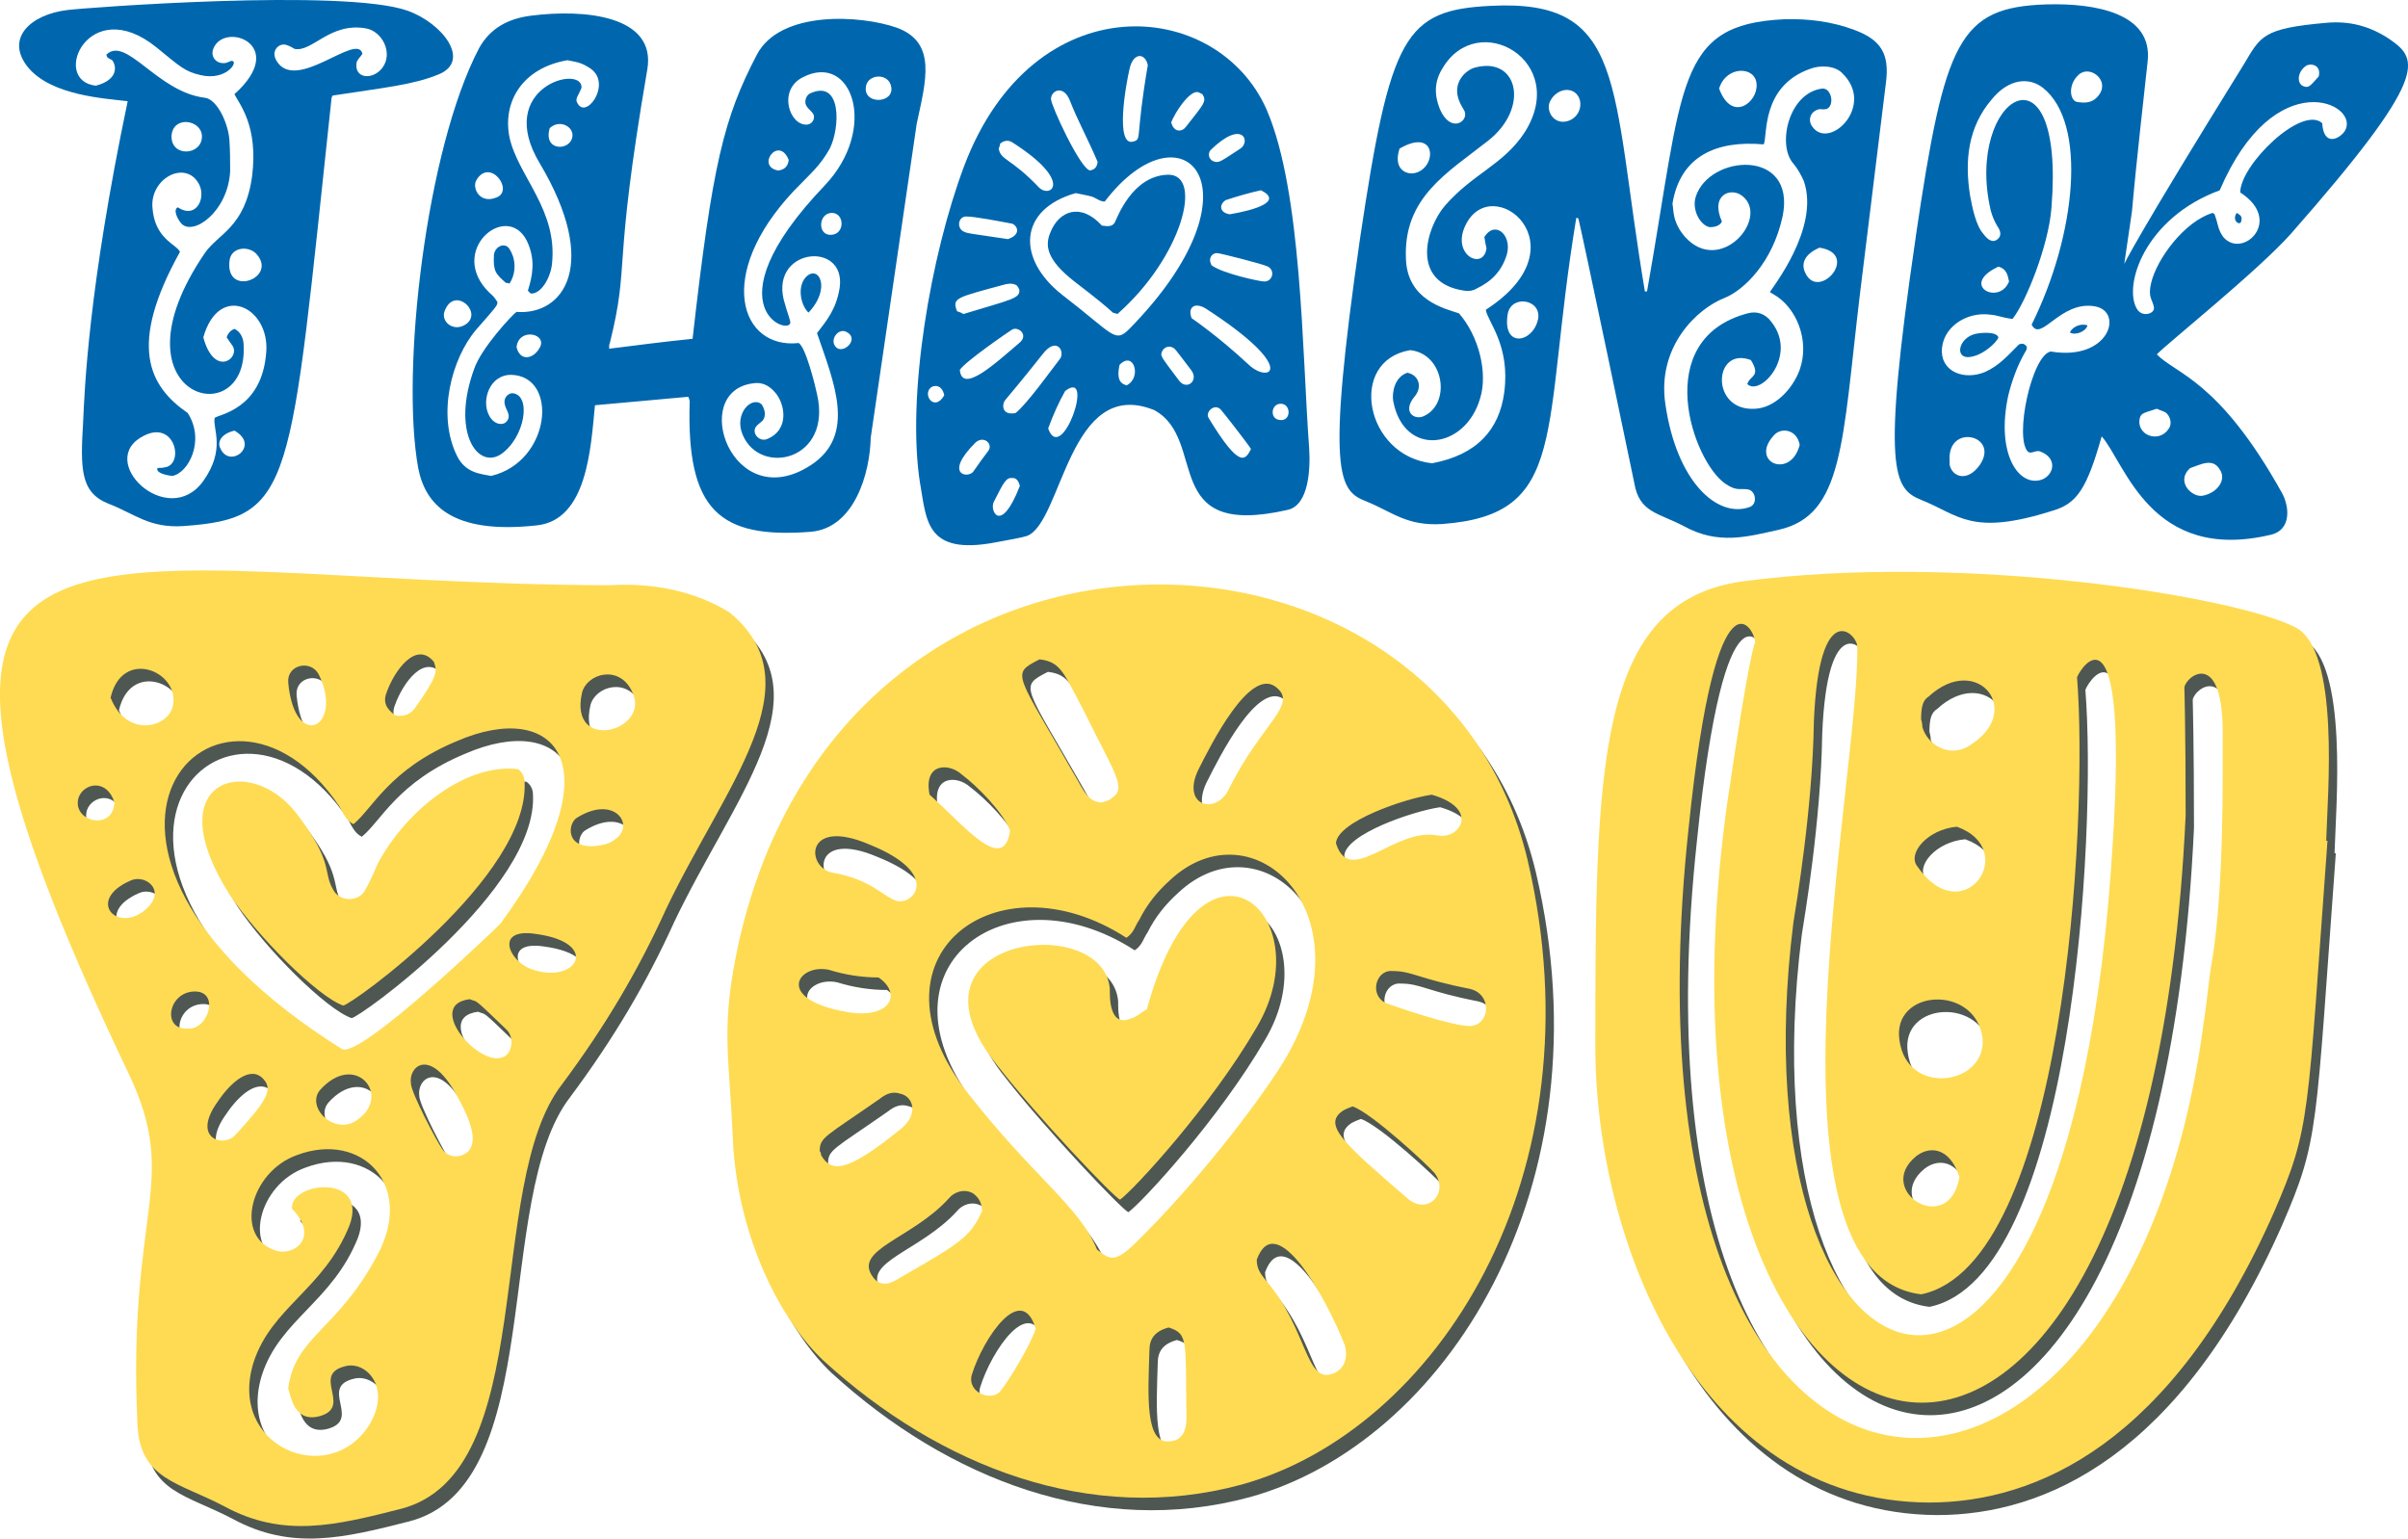 <?xml version="1.0" encoding="UTF-8"?> <svg xmlns="http://www.w3.org/2000/svg" id="a" viewBox="0 0 586.13 374.55"><defs><style>.b{fill:#0067ae;}.c{fill:#4f5752;}.d{fill:#fedb52;}</style></defs><g><path class="b" d="M44.67,128.07c-8.43,.52-11.7-2.93-18.41-5.51-6.71-2.75-6.71-8.43-6.02-19.96,.34-7.4,1.2-32.01,10.84-77.96-5.68-.69-18.59-1.38-24.27-8.26C1.13,9.33,7.49,3.48,16.44,2.44c3.79-.52,67.29-5.33,82.78,.17,8.6,3.1,15.49,12.22,7.57,15.49-6.2,2.58-13.6,3.27-25.81,5.16-.17,.17-.34,.69-.34,1.2-10.15,94.48-8.95,101.71-35.97,103.6Zm20.14-42.34c.86-11.01-11.53-17.04-15.32-3.61,2.58,9.64,8.78,5.34,7.23,2.24-.52-.69-1.03-1.55-1.55-2.24q.52-1.55,1.89-2.06c1.55,.69,2.24,2.41,2.24,3.96,1.2,22.03-33.39,12.73-9.47-22.37,3.27-4.82,9.81-6.2,11.53-18.76,1.55-12.22-3.1-17.55-4.3-19.96,13.42-12.05-2.58-17.9-5.16-11.01-.69,1.89,.69,3.61,2.75,3.44,.52,0,1.03-.34,1.55-.52,2.24-.34-.86,4.99-7.4,3.44-3.79-.86-4.99-2.07-10.67-6.71C21.6-1.86,12.14,19.65,23.33,20.86c4.65-1.2,5.33-3.96,4.13-6.02-.34-.52-1.55-.52-1.55-1.55,4.82-4.65,12.39,9.12,23.92,10.5,3.1,.34,5.85,6.54,6.02,10.5,.17,2.41,.17,4.99,.17,7.4-.52,9.81-8.95,15.83-11.87,12.74-1.03-1.2-2.07-3.44-.86-3.96,4.65,3.1,7.23-2.75,4.82-6.2-3.44-5.16-11.53-.69-11.01,6.2,.52,7.74,5.85,8.95,6.71,10.84-12.74,22.89-7.57,32.7,1.89,39.24,4.3,6.71,.17,14.63-3.79,15.32-1.38-.17-3.96-.69-3.61-1.89,.52-.17,1.03,0,1.55-.17,5.16-.34,2.93-11.7-4.82-7.74-12.05,6.02,5.85,23.06,14.46,11.01,5.51-7.74,2.24-12.74,2.75-15.32,.69-.86,11.53-1.89,12.56-16Zm-15.66-52.66c-.17-3.96-7.06-4.99-7.4,0-.17,5.33,7.57,4.82,7.4,0Zm7.92,71.76c-3.61,.86-4.13,3.1-3.44,4.3,2.24,5.16,9.81-.69,3.44-4.3Zm5.33-43.02c-1.89-2.06-6.2-1.72-6.54,1.72-1.03,8.95,11.87,4.13,6.54-1.72Zm4.82-47.15c4.65,8.26,19.79-7.06,21-1.55-.86,1.2-.52,.52-1.38,1.89-.86,4.13,3.79,4.65,6.2,1.55,2.75-3.61,0-8.95-3.96-9.64-8.78-1.55-13.08,5.85-17.38,4.99-.52-.34-1.2-.69-1.72-.86-1.89-.86-4.13,1.2-2.75,3.61Z"></path><path class="b" d="M168.58,82.47c4.82-42.51,7.57-53.69,15.66-69.18,5.68-10.84,25.3-9.64,34.07-6.54,9.81,3.61,7.06,12.91,4.82,23.41l-11.19,76.41c-.17,8.6-3.96,22.03-14.63,22.89-22.2,1.72-30.29-5.16-29.43-31.84,0-.17-.17-.52-.34-1.03-7.4,.69-14.97,1.38-22.72,2.06-1.03,10.5-1.89,28.05-14.28,29.26-20.65,2.24-27.02-5.16-28.74-13.94-4.3-23.58,1.89-77.62,14.8-102.22,2.75-4.99,7.23-7.23,12.56-7.92,13.25-1.72,30.63,0,28.4,13.08-8.6,50.08-4.13,46.47-9.12,66.6-.17,.34-.17,.69-.17,1.38,6.88-.86,13.42-1.72,20.31-2.41Zm-55.07-3.61c3.96-2.93-2.75-9.12-5.16-3.44-1.38,2.75,2.07,5.68,5.16,3.44Zm30.29-62.13c-2.58-1.72-3.44-1.55-5.68-2.07-11.01,1.89-15.83,10.15-14.11,18.76,2.07,9.47,11.87,17.73,10.33,30.98-.34,3.1-2.58,7.23-5.16,7.06-.17-.17-.34-.34-.69-.69,1.2-3.79,1.72-7.23,.17-11.19-4.3-11.19-19.45,.52-10.33,10.84,1.2,1.38,1.55,1.2,2.75,3.1,0,.86-.17,1.03-5.16,6.71-6.02,7.06-9.64,20.82-4.65,30.81,2.07,4.13,5.68,4.3,8.26,4.82,14.63-3.44,16.52-24.44,4.82-24.61-5.16,0-7.23,6.2-5.34,9.81,1.2,2.41,3.44,2.58,4.3,1.55,1.2-1.38,0-2.58-.34-3.79-.69-2.07,.86-3.1,1.72-3.1,4.82,.34,3.1,11.01-2.93,14.97-5.68,3.44-11.87-5.68-6.37-20.82,1.72-5.16,9.47-13.42,10.33-13.94,11.53,.86,20.31-11.53,5.68-36.14-11.19-18.59,10.5-24.27,10.15-18.41-.86,2.07-1.38,2.41-1.2,3.27,1.89,5.16,8.78-4.13,3.44-7.92Zm-22.89,31.32c4.3-1.72-1.72-9.81-4.99-4.13-1.03,1.89,.86,5.85,4.99,4.13Zm3.1,12.56c1.38,2.06,1.89,5.51,0,8.43-.34-.17-.69-.17-.86-.17-2.58-2.24-3.1-2.93-2.93-6.71,.17-2.24,2.75-3.27,3.79-1.55Zm1.72,23.92c.86,3.44,3.96,2.93,5.51,.34,2.41-3.61-4.99-5.34-5.51-.34Zm8.09-53.35c-1.72,5.68,4.99,5.68,5.51,2.07,.34-2.41-3.1-4.3-5.51-2.07Zm63.5,82.09c11.36-7.4,5.51-20.48,1.55-32.18,2.24-2.93,4.65-5.68,5.51-11.01,1.72-11.87-17.9-9.64-13.25,4.13,.34,1.38,.86,2.58,1.2,3.96,1.2,4.13-20.82-2.41,8.43-33.04,13.08-13.77,6.71-32.53-5.33-26.33-6.2,3.1-3.27,11.87,1.03,11.53,1.55-.17,2.07-1.89,1.38-2.75-.52-.69-1.03-1.03-1.38-1.55-.86-1.03-.34-2.75,.69-3.27,7.74-3.61,7.4,8.26,4.82,13.42-2.41,4.3-4.65,6.02-8.78,10.33-19.27,20.48-12.91,38.55,1.2,37,1.72,.86,4.13,10.67,4.47,12.39,3.79,16.18-13.77,20.13-18.07,9.98-2.24-5.16,2.24-9.64,4.65-7.4,.52,.86,.86,1.89,.69,2.75-.17,1.38-1.2,1.55-2.07,2.58-1.2,1.55,.69,3.79,2.58,3.1,5.68-2.24,4.47-8.78,1.89-11.53-1.38-1.55-3.1-2.41-5.16-2.07-15.83,1.89-5.16,32.35,13.94,19.96Zm-7.92-71.76c1.55-.17,2.41-1.03,2.58-2.58-2.41-6.02-8.09,1.55-2.58,2.58Zm7.4,34.59c-1.72-1.55-2.93-6.02-.69-8.6,3.1-3.27,6.37,2.58,.69,8.6Zm5.68-24.27c-3.27,0-3.61,5.51-.17,5.34,3.44-.17,3.27-5.34,.17-5.34Zm3.44,28.91c-1.89-.86-3.96,1.89-2.58,3.61,1.72,2.24,6.2-1.89,2.58-3.61Zm4.82-59.37c-.34,4.13,6.88,3.79,6.2-.17-.52-3.61-6.02-3.27-6.2,.17Z"></path><path class="b" d="M223.99,117.92c-3.44-21.34,2.58-55.93,10.67-77.44C251.53-4.27,296.27-.65,308.32,26.71c8.61,19.96,8.61,59.03,10.33,82.26,.34,4.99,0,13.94-5.16,15.14-31.49,7.23-19.27-17.04-32.53-24.27-20.82-8.43-22.37,27.36-30.98,30.63-1.72,.52-3.96,.86-7.57,1.55-17.04,3.27-16.87-5.33-18.41-14.11Zm5.85-21.68c-.52-2.58-2.41-2.58-3.27-1.89-2.07,1.72,.86,6.02,3.27,1.89Zm3.1-20.48c.52,.17,1.03,.34,1.55,.69,11.87-3.61,13.94-3.79,13.6-6.02-.17-.34-.34-.69-.69-1.03-1.2-.52-1.89-.34-2.75-.17-12.05,3.27-12.91,3.27-11.7,6.54Zm1.89-19.27c1.03,.34-.17,.17,10.5,1.72,3.61-1.2,2.07-3.61,.86-3.79-2.75-.52-8.95-1.72-11.01-1.72s-2.41,3.1-.34,3.79Zm2.58,51.28c-7.74,7.74-1.89,8.78-.52,7.06,1.2-1.72,2.41-3.44,3.61-4.99,1.38-1.72-1.03-3.96-3.1-2.07Zm10.67-24.27c2.41-1.89-.17-4.13-1.72-3.27-.86,.52-11.36,7.74-12.73,9.81,.52,6.02,8.78-1.72,14.46-6.54Zm.17,34.76c-.34-1.2-.86-1.89-1.72-1.89-1.55-.17-2.07,.69-4.65,5.85-1.03,2.07,1.72,8.09,6.37-3.96Zm-5.16-82.09c.52,2.93,2.93,2.24,9.81,9.47,2.75,2.75,8.6-1.38-6.54-11.01-.86-.52-1.89-.52-2.93,.34,0,.34-.17,.86-.34,1.2Zm14.97,51.11c1.2-1.72-.86-5.51-4.3-1.03-4.47,5.68-9.12,11.19-9.12,11.19-.86,1.2-.69,3.79,2.58,3.1,2.93-2.41,8.43-10.15,10.84-13.25Zm10.84-38.21c-1.2,0-2.07-.86-3.1-1.2-1.2-.34-2.41-.52-3.96-.86-13.94,3.96-14.46,16-3.27,24.78,12.56,9.64,12.73,11.87,16.35,8.26,33.73-34.42,12.91-55.76-6.02-30.98Zm-.69,5.85c1.38,.17,2.41,.34,3.1-.69,.52-.86,4.13-11.53,13.08-11.7,8.6,0,3.27,20.13-12.39,33.9-2.58-.86,1.89,1.55-10.5-7.92-7.06-5.51-7.06-8.95-5.85-11.87,2.07-5.33,7.4-7.4,12.56-1.72Zm-8.95,40.27c-1.55,2.75-2.93,5.85-4.13,9.12,3.27,9.12,11.53-14.8,4.13-9.12Zm-3.44-71.08c0,1.55,7.06,16.87,9.47,17.38,1.2-.17,1.72-.86,1.89-2.07-2.75-6.37-4.82-9.98-6.71-14.8-1.55-4.13-4.65-2.58-4.65-.52Zm16.69,64.71c-.86,3.96,.52,4.65,1.72,4.99,3.79-1.89,1.72-8.6-1.72-4.99Zm3.44-54.38c2.07-.69,.34-.52,3.44-18.59-.69-3.1-3.61-3.1-4.47,1.03-.86,3.61-3.61,19.1,1.03,17.55Zm13.94,55.59c-3.96-5.16-3.79-5.16-4.65-5.51-1.2-.52-2.58,.52-2.58,1.89,.52,1.03-.52-.17,4.3,6.2,1.89,2.58,4.99,0,2.93-2.58Zm-4.82-60.23c.17,.52,.34,1.03,.69,1.38,.69,.86,2.06,.86,2.93-.34,4.3-5.51,5.16-6.2,3.96-7.92-.34-.17-.86-.52-1.38-.52-2.06,.17-5.16,4.82-6.2,7.4Zm8.6,45.43c-2.93-1.89-4.65-.34-3.61,2.24,0,0,6.37,4.3,13.94,11.36,4.99,4.65,12.22,1.03-10.33-13.6Zm10.84,34.08c-.86-1.38-6.88-9.12-7.4-9.64-1.55-1.55-3.79,.69-2.93,2.07,7.74,12.74,8.95,10.15,10.33,7.57Zm-8.43-69.87c.86-.17,.17,.52,5.85-3.27,2.58-1.72,.52-7.23-7.23,.34-.86,.86-.52,2.75,1.38,2.93Zm12.56,25.47c-1.38-.69-11.7-3.27-12.22-3.27-1.03-.17-1.89,.69-1.89,1.72,0,.34,.17,.69,.34,1.2,2.75,2.07,11.87,3.96,12.73,3.96,2.06,.17,2.93-2.58,1.03-3.61Zm-1.72-18.59c-3.1,.69-6.02,1.55-8.6,2.41-1.72,1.2-1.38,3.1,1.03,3.44,6.02-1.03,13.08-3.1,7.57-5.85Zm4.65,55.93c2.75,.34,2.75-3.96,.17-3.96-2.41,0-2.75,3.79-.17,3.96Z"></path><path class="b" d="M459.07,20l-6.37,51.8c-4.3,35.97-3.96,53.52-19.62,57.14-7.74,1.72-14.8,3.79-23.23-.86-6.2-3.27-10.84-3.27-12.05-10.5,0-.17-12.74-61.09-13.6-64.36-.17-.17-.34-.17-.52-.17-8.6,51.97-1.55,72.28-32.7,74.52-8.6,.52-12.05-2.93-18.41-5.51-6.71-2.58-9.81-6.54-1.55-63.85,7.4-49.56,10.84-55.76,31.84-56.79,33.21-1.72,29.08,19.27,37.52,69.53h.52c8.95-50.42,6.88-65.05,33.39-66.26,5.85-.17,11.53,.52,17.04,2.58,6.54,2.41,8.6,5.85,7.74,12.74Zm-97.41,55.41c24.27-15.66,1.38-34.07-4.99-20.48-3.44,7.23,4.47,11.01,5.16,5.51-.17-.69-.34-1.55-.52-2.75,2.58-4.13,6.71-.52,5.51,4.13-1.2,4.13-3.79,6.71-7.4,8.43-.86,.52-1.89,.69-2.93,.52-13.25-1.89-9.47-15.14-4.82-20.65,6.88-7.92,14.28-9.98,19.45-17.9,11.01-17.38-11.36-30.12-19.96-15.66-2.07,3.27-2.07,6.54-.69,9.98,2.58,6.02,7.06,3.1,6.02,.52-.34-.69-.86-1.38-1.2-2.24-2.07-4.65,1.55-7.92,3.96-8.43,10.33-2.58,13.08,9.98,2.93,17.9-9.81,7.74-20.65,13.77-19.96,28.74,.34,9.98,9.29,12.05,12.91,13.25,4.82,5.51,7.06,14.46,5.16,20.65-3.61,12.56-18.59,14.46-21.17,.69-.34-2.07,.34-5.85,3.44-6.88,2.75,.52,3.79,3.44,1.72,5.85-3.1,3.79,.17,5.85,2.41,4.65,6.54-3.1,4.82-15.14-3.44-16-15.32,2.58-11.01,25.81,5.34,27.54,11.01-2.07,16.35-8.26,17.55-17.21,1.55-11.53-4.13-17.38-4.47-20.13Zm-17.73-33.21c5.85-.69,6.2-11.53-3.27-6.02-1.55,4.82,1.38,6.2,3.27,6.02Zm23.06,34.25c-1.38,8.43,6.2,7.06,7.4,1.2,.86-4.82-6.54-6.02-7.4-1.2Zm17.55-52.14c-1.03-3.44-5.51-3.1-7.23,.34-1.03,2.07,.52,4.99,3.1,4.99,2.75,0,4.82-2.58,4.13-5.33Zm63.85-6.54c-1.89-1.89-5.51-1.89-7.74-1.03-12.22,4.3-10.33,16.69-11.36,18.41-11.36-1.03-20.31,2.75-22.2,14.46,.17,.86,.17,1.72,.34,2.58,.34,2.07,1.38,3.96,2.75,5.51,8.6,9.47,20.65-4.65,13.94-9.98-2.75-2.24-7.92-.34-4.99,6.2-.52,1.2-2.07,1.38-2.93,1.38-2.24-.34-4.47-4.13-3.44-7.4,3.27-10.33,24.44-11.87,21.17,4.65-2.41,11.36-9.47,18.07-14.11,19.96-6.71,2.58-16.52,11.87-14.46,25.81,2.75,19.1,12.74,27.88,20.48,25.13,2.06-.69,1.55-3.96-.34-4.3-1.89-.34-2.75,.52-5.51-1.38-7.92-5.33-18.41-35.11,5.33-41.47,2.41-.69,4.47,.17,5.85,2.06,6.54,8.26-2.75,18.24-5.85,15.14,.52-2.07,3.44-1.72,.86-5.85-9.12-3.44-9.98,12.39,.86,11.87,4.99-.17,9.29-4.82,11.01-9.47,2.58-7.23-.86-15.32-6.37-18.41-.34-.17-.52-.34-.86-.52,.34-.86,12.22-15.49,8.26-27.02-.69-1.55-1.55-3.1-2.58-4.3-3.96-4.47-1.2-17.21,7.06-18.24,2.24-.17,3.1,4.13,1.03,4.99-1.03,.17-1.55,0-1.55,0-2.41,.34-3.1,2.75-1.89,4.3,4.13,5.85,15.49-5.16,7.23-13.08Zm-29.94,3.79c3.1,8.43,9.47,3.27,9.12-1.03-.17-4.47-7.4-4.65-9.12,1.03Zm19.62,86.74c-.69-3.79-4.47-4.3-6.2-2.41-6.2,6.54,3.96,11.01,6.2,2.41Zm4.82-48.01c-3.96,1.72-4.47,4.13-3.44,6.2,3.27,6.88,13.42-4.65,3.44-6.2Z"></path><path class="b" d="M466.3,57.69c7.06-47.84,10.5-55.93,31.84-56.62,11.7-.34,25.99,2.07,24.61,13.94-6.02,54.21-1.89,22.89-5.68,49.22,0,0,2.93-6.37,29.08-48.53,4.13-6.88,4.47-8.78,20.14-10.15,5.68-.52,10.67,.86,15.32,3.96,7.23,4.99,9.81,8.95-23.92,47.33-7.92,8.95-30.46,27.02-32.7,29.43,4.65,4.82,15.14,6.2,30.46,33.73,1.89,3.44,2.24,8.95-2.58,10.15-29.43,7.06-35.62-17.55-41.3-23.92-3.61,12.74-6.02,16.35-11.87,18.07-19.96,6.37-22.89,1.03-32.01-2.58-6.71-2.75-9.81-6.71-1.38-64.02Zm6.37,28.05c.17,4.82,5.51,6.88,10.5,4.82,3.44-1.55,5.51-3.96,8.26-6.71,.86-.34,1.38-.17,1.89,.52,.17,.69-.34,1.2-.69,1.89-1.72,3.1-2.93,6.54-3.79,9.98-3.1,14.28,2.58,22.54,8.26,20.48,2.93-1.2,3.79-5.34-.69-6.88-1.2-.17-1.89,.69-2.75,.17-3.44-3.27,.86-23.58,5.51-24.44,14.28,2.41,17.9-9.81,10.67-11.01-8.43-1.38-13.08,8.95-15.32,4.47,10.84-21.86,13.6-49.05,2.75-57.65-3.27-2.58-8.26-2.41-12.56,2.93-5.68,6.71-6.54,14.8-5.16,23.4,.52,2.75,1.38,7.23,3.27,9.29,1.03,1.38,2.24,2.24,3.44,1.2,1.03-.86,.69-2.07-.17-3.27-.69-1.2-1.2-2.41-1.55-3.79-6.37-27.54,18.24-42.85,14.8-.52-.69,9.12-6.2,22.89-9.47,27.02-2.75-.34-3.44-.86-5.33-1.03-6.02-.86-12.05,3.27-11.87,9.12Zm1.89,26.5c0-.17,0,.34,0,.86,.52,2.93,4.3,4.47,7.4,0,4.82-7.23-8.09-10.15-7.4-.86Zm6.37-30.98c1.72-.34,4.99-.52,5.51,.86-.34,1.2-4.13,4.82-7.57,4.82-3.1-.17-1.89-4.82,2.06-5.68Zm8.09-12.74c-.34-1.72-.69-3.1-2.58-3.61-9.64,4.47,.17,9.64,2.58,3.61Zm14.8,12.39c.69-1.38,2.58-2.24,4.3-1.72-.34,1.55-3.1,2.58-4.3,1.72Zm1.72-56.1c2.07,.34,3.96,.34,5.51-1.89,2.41-3.61-2.58-7.23-5.16-4.65-2.58,2.41-2.07,6.2-.34,6.54Zm14.63,50.42c1.2,2.07,4.3,1.2,4.13-.34-.34-2.07-1.55-2.41-.69-6.02,1.38-5.85,8.09-14.97,14.97-17.04,.17,.17,.52,.17,.52,.52,.86,2.24,.69,3.44,2.06,5.34,4.65,5.51,14.8-3.96,4.13-10.84,0-6.71,14.97-21.34,19.96-16.87,.34,5.85,4.3,3.79,5.51,1.89,3.96-6.54-17.04-16.87-30.46,14.46-18.24,6.71-23.58,23.23-20.13,28.91Zm4.82,24.27c-3.1,1.03-3.79,1.03-4.13,2.24-1.03,4.13,4.65,6.37,7.06,2.58,.86-1.2,.34-3.1-.86-3.96-.69-.34-1.38-.52-2.07-.86Zm11.19,21.17c3.61-.69,5.85-3.96,4.13-6.37-1.72-2.93-4.65-1.2-7.23-.34-3.61,3.27,.52,7.23,3.1,6.71Zm8.26-68.84c1.2,.69,1.38,1.03,1.03,2.24-.52,.86-2.24-.52-1.03-2.24Zm16.35-30.81c1.2,.52,1.72-.34,3.61-2.41,.69-2.93-2.07-3.27-3.1-2.58-2.24,1.55-2.24,4.47-.52,4.99Z"></path></g><g><path class="c" d="M163.94,224.83c-6.53,14.31-14.31,27.68-25.19,42.3-18.97,24.57-5.29,94.55-39.19,103.25-15.86,4.04-28.61,7.15-42.92-.62-11.2-5.91-20.53-6.53-21.15-19.9-2.49-52.56,10.57-58.78-2.18-85.53-73.4-153.95-10.89-119.12,117.25-118.81,9.95-.62,20.22,1.24,28.92,6.53,21.46,17.42-.93,41.99-15.55,72.78ZM29.9,198.4c-1.87-5.91-7.46-4.67-8.71-1.24-1.87,5.91,8.4,8.4,8.71,1.24Zm4.04,18.97c-10.89,4.67-3.73,12.75,3.11,7.46,5.91-4.67,.62-9.02-3.11-7.46Zm-4.98-44.47c4.04,10.26,14.62,7.15,15.24,1.56,1.24-8.09-12.44-13.68-15.24-1.56Zm95.17,54.74l-.31,.31c28.92-39.19,13.06-54.74-10.57-44.47-16.48,6.84-20.53,16.48-25.19,20.22-1.87-.93-2.49-2.8-3.42-4.35-28.61-42.61-79.62,8.71,.62,59.09,4.35,2.49,37.32-29.23,38.88-30.79Zm-74.64,16.79c-6.53,0-8.09,9.33-1.87,9.02,4.98,.62,8.09-9.02,1.87-9.02Zm80.24-51.01c1.24,23.01-42.3,54.43-44.16,54.43-6.22-2.18-20.84-16.79-27.68-27.06-17.73-27.99,4.67-34.52,16.17-19.9,9.33,12.13,6.53,14.31,9.02,18.66,1.56,3.11,6.22,3.11,7.78,.31,1.24-2.18,2.18-4.35,3.11-6.53,7.15-13.37,21.77-24.57,34.21-23.01,1.24,.93,1.55,2.18,1.55,3.11Zm-70.6,86.15c7.78-8.4,9.33-11.2,7.15-13.68-3.11-3.73-8.09,.62-11.2,5.29-6.53,9.02,1.24,11.2,4.04,8.4Zm15.24,4.67c-11.51,4.04-15.55,20.22-4.98,23.33,4.04,1.24,10.57-3.11,3.73-10.26-.62-6.53,18.66-8.71,14,4.04-6.22,15.55-18.97,19.9-23.33,33.28-6.53,20.53,18.04,30.79,27.99,15.55,5.6-9.02-.31-15.55-5.29-14.62-9.02,1.87,1.24,9.64-6.22,12.13-6.84,2.18-7.46-5.29-8.09-6.53,1.55-12.75,12.13-14.31,21.77-32.66,9.02-16.79-3.73-30.17-19.59-24.26Zm-2.18-115.07c1.55,17.11,13.68,10.89,7.46-1.87-1.87-3.73-7.78-2.49-7.46,1.87Zm17.42,106.05c7.46-5.91-1.24-16.17-9.64-6.84-3.73,4.35,4.04,11.82,9.64,6.84Zm8.71-97.97c2.18,.31,3.73-.31,4.98-2.18,4.98-7.15,5.29-8.4,4.35-10.89-4.35-5.29-9.64,2.18-11.51,7.46-1.24,3.11,.93,4.67,2.18,5.6Zm14.31,91.44c-6.22-10.57-11.2-5.91-10.57-1.87,0,2.18,6.53,14.62,7.78,16.17,1.24,1.87,4.35,2.18,6.22,.31,2.8-3.11-.62-9.64-3.42-14.62Zm12.75-14.93c-8.71-8.4-6.84-6.53-9.02-7.46-12.13,1.56,5.29,19.9,9.64,12.75,.93-1.87,.62-4.04-.62-5.29Zm7.15-23.33c-9.95-1.56-6.84,6.22-1.56,8.4,11.2,4.35,17.73-6.22,1.56-8.4Zm9.95-28.3c-2.18,1.24-3.11,7.78,4.98,6.84,1.56-.31,2.8-.31,4.67-1.87,4.35-3.42-.62-10.57-9.64-4.98Zm13.37-30.79c-3.11-6.53-10.89-4.35-12.13,.31-3.42,14.93,17.11,9.33,12.13-.31Z"></path><path class="c" d="M180.42,280.5c-.93-21.77-3.11-27.37,1.55-48.52,26.12-114.45,170.43-109.79,191.89-19.59,18.04,77.13-22.39,139.02-69.67,152.08-36.7,9.95-73.4-4.35-101.7-30.17-9.95-9.33-20.84-29.24-22.08-53.8Zm27.68-31.1c10.57,1.87,13.68-4.35,7.78-8.4-4.04,0-8.09-.62-12.13-1.87-7.46-1.55-13.37,7.15,4.35,10.26Zm-3.42-33.9c9.33,1.56,12.44,5.91,15.55,6.84,4.04,1.24,11.2-6.53-6.53-13.68-15.86-6.84-15.55,5.6-9.02,6.84Zm16.48,62.51c4.67-3.73,3.11-8.09,0-8.71-1.87-.62-3.42,0-4.98,1.24-13.37,9.33-14.62,9.33-14.62,12.75,.31,.31,.31,.62,.31,.93,2.49,4.35,6.22,4.35,19.28-6.22Zm19.9,19.9c0-2.18-.93-3.42-2.18-4.35-2.18-1.24-4.67-.31-5.91,1.24-9.02,9.95-23.64,12.44-18.35,19.28,2.18,2.8,4.98,.93,6.53,0,14.62-8.4,17.11-9.95,19.9-16.17Zm-12.75-101.39c8.4,7.46,18.04,19.59,19.59,8.71-1.87-4.67-8.09-10.89-11.82-13.68-3.11-2.8-9.33-2.8-7.78,4.98Zm47.9,34.83c-31.72-20.53-65,4.67-38.25,38.25,15.86,20.22,26.75,27.06,31.1,37.63,3.11,2.49,4.35,3.42,9.64-1.87,14.31-14,29.24-33.28,35.77-43.85,21.77-36.08-7.46-63.13-27.68-44.16-3.11,2.8-5.6,5.91-7.46,9.64-.93,1.24-1.24,3.11-3.11,4.35Zm-4.04,12.44c0,1.55-.31,9.64,5.29,7.15,1.24-.31,2.49-1.56,3.73-2.18,13.37-49.14,42.92-23.01,26.75,4.35-11.2,19.28-29.86,39.5-33.28,41.99-1.55-.62-19.9-19.9-29.86-32.66-25.5-31.41,25.81-37.63,27.37-18.66Zm-18.04,82.73c-3.42-11.51-12.75,2.18-15.55,11.2-1.24,4.35,4.98,6.84,7.15,3.73,1.55-1.87,7.15-10.89,8.4-14.93Zm10.26-133.42c1.87,3.42,3.11,5.29,5.91,5.29,.62-.31,1.55-.31,2.18-.93,4.04-2.49,.93-5.91-6.53-21.15-4.98-9.33-5.6-12.13-10.89-12.75-7.15,3.73-5.91,2.8,9.33,29.55Zm26.44,155.19c-.31-18.66,.62-20.53-4.35-22.08-3.42,.93-4.67,2.8-4.67,5.6-.31,10.57-1.24,23.33,5.29,22.08,2.8-.31,3.73-2.8,3.73-5.6Zm10.26-153.02c8.09-16.48,17.42-20.84,11.2-25.19-6.22-4.04-15.24,13.68-18.66,20.53-4.04,8.71,4.35,10.89,7.46,4.67Zm28.3,135.29c-4.67-11.82-16.79-33.59-21.46-20.84,0,2.49,1.24,3.73,2.18,4.98,10.26,11.82,9.64,25.5,16.48,22.7,3.11-1.24,3.42-4.35,2.8-6.84Zm15.24-35.77c4.98,4.35,10.26-1.55,6.53-6.22-1.24-1.55-15.24-14.62-19.9-16.17-.93,.31-1.56,.62-2.18,.93-5.29,3.42-.31,7.77,15.55,21.46Zm-17.42-86.46c3.42,10.89,14.31-4.04,24.88-1.87,5.29,.93,10.26-6.53-1.55-9.95-6.53,.93-23.01,6.53-23.33,11.82Zm32.66,35.46c-12.75-2.49-14-4.35-18.97-4.35-4.04-.31-5.6,5.91-1.56,7.78,1.56,.62,16.79,5.91,20.84,5.6,4.67-.62,4.98-7.77-.31-9.02Z"></path><path class="c" d="M471.52,368.83c-56.29-.31-81.17-63.45-81.17-111.03,0-68.11,.31-108.23,35.77-113.21,53.8-7.15,120.36,3.73,134.67,11.2,10.89,5.6,7.78,40.74,7.46,51.94h.31c-4.98,67.8-4.04,69.67-13.06,90.5-24.88,56.29-57.85,70.6-83.97,70.6Zm66.87-116.63c.93-5.6,1.24-10.89,2.18-15.86,2.8-17.73,2.49-44.16,2.49-53.8,.31-22.08-9.02-14.93-9.33-12.13,0,0,.31,10.57,.31,31.1-9.64,208.06-135.91,173.23-111.65-2.49,5.6-38.25,6.84-39.5,6.84-39.5,.31-2.8-9.33-21.77-16.17,45.1-20.22,187.54,106.36,190.65,125.34,47.58Zm-22.08-44.16c3.73-59.09-7.46-43.23-8.71-40.12,2.8,35.14-3.11,143.06-37.94,150.22-41.36-4.98-14.93-125.96-15.55-157.68,0-3.11-9.33-12.44-10.57,18.35-.31,21.15-4.35,44.79-4.98,48.83-15.24,121.29,67.49,153.02,77.75-19.59Zm-51.94,48.21c1.87,14,21.46,10.89,20.22-.62-1.87-13.06-22.08-11.82-20.22,.62Zm4.04,28.3c-10.26,8.4,8.09,19.9,10.57,4.98-2.49-7.46-7.46-7.46-10.57-4.98Zm.31-70.6c11.2,16.17,25.19-4.04,9.64-9.64-7.15,.62-12.13,6.53-9.64,9.64Zm.93-35.77s.31,.93,.31,1.87c1.24,4.35,6.53,7.46,11.2,4.67,14-8.4,2.18-23.01-9.64-12.13-1.56,.93-1.87,2.8-1.87,5.6Z"></path></g><g><path class="d" d="M161.91,221.78c-6.53,14.31-14.31,27.68-25.19,42.3-18.97,24.57-5.29,94.55-39.19,103.25-15.86,4.04-28.61,7.15-42.92-.62-11.2-5.91-20.53-6.53-21.15-19.9-2.49-52.56,10.57-58.78-2.18-85.53-73.4-153.95-10.89-119.12,117.25-118.81,9.95-.62,20.22,1.24,28.92,6.53,21.46,17.42-.93,41.99-15.55,72.78ZM27.86,195.34c-1.87-5.91-7.46-4.67-8.71-1.24-1.87,5.91,8.4,8.4,8.71,1.24Zm4.04,18.97c-10.89,4.67-3.73,12.75,3.11,7.46,5.91-4.67,.62-9.02-3.11-7.46Zm-4.98-44.47c4.04,10.26,14.62,7.15,15.24,1.56,1.24-8.09-12.44-13.68-15.24-1.56Zm95.17,54.74l-.31,.31c28.92-39.19,13.06-54.74-10.57-44.47-16.48,6.84-20.53,16.48-25.19,20.22-1.87-.93-2.49-2.8-3.42-4.35-28.61-42.61-79.62,8.71,.62,59.09,4.35,2.49,37.32-29.23,38.88-30.79Zm-74.64,16.79c-6.53,0-8.09,9.33-1.87,9.02,4.98,.62,8.09-9.02,1.87-9.02Zm80.24-51.01c1.24,23.01-42.3,54.43-44.16,54.43-6.22-2.18-20.84-16.79-27.68-27.06-17.73-27.99,4.67-34.52,16.17-19.9,9.33,12.13,6.53,14.31,9.02,18.66,1.56,3.11,6.22,3.11,7.78,.31,1.24-2.18,2.18-4.35,3.11-6.53,7.15-13.37,21.77-24.57,34.21-23.01,1.24,.93,1.55,2.18,1.55,3.11Zm-70.6,86.15c7.78-8.4,9.33-11.2,7.15-13.68-3.11-3.73-8.09,.62-11.2,5.29-6.53,9.02,1.24,11.2,4.04,8.4Zm15.24,4.67c-11.51,4.04-15.55,20.22-4.98,23.33,4.04,1.24,10.57-3.11,3.73-10.26-.62-6.53,18.66-8.71,14,4.04-6.22,15.55-18.97,19.9-23.33,33.28-6.53,20.53,18.04,30.79,27.99,15.55,5.6-9.02-.31-15.55-5.29-14.62-9.02,1.87,1.24,9.64-6.22,12.13-6.84,2.18-7.46-5.29-8.09-6.53,1.55-12.75,12.13-14.31,21.77-32.66,9.02-16.79-3.73-30.17-19.59-24.26Zm-2.18-115.07c1.55,17.11,13.68,10.89,7.46-1.87-1.87-3.73-7.78-2.49-7.46,1.87Zm17.42,106.05c7.46-5.91-1.24-16.17-9.64-6.84-3.73,4.35,4.04,11.82,9.64,6.84Zm8.71-97.97c2.18,.31,3.73-.31,4.98-2.18,4.98-7.15,5.29-8.4,4.35-10.89-4.35-5.29-9.64,2.18-11.51,7.46-1.24,3.11,.93,4.67,2.18,5.6Zm14.31,91.44c-6.22-10.57-11.2-5.91-10.57-1.87,0,2.18,6.53,14.62,7.78,16.17,1.24,1.87,4.35,2.18,6.22,.31,2.8-3.11-.62-9.64-3.42-14.62Zm12.75-14.93c-8.71-8.4-6.84-6.53-9.02-7.46-12.13,1.56,5.29,19.9,9.64,12.75,.93-1.87,.62-4.04-.62-5.29Zm7.15-23.33c-9.95-1.56-6.84,6.22-1.56,8.4,11.2,4.35,17.73-6.22,1.56-8.4Zm9.95-28.3c-2.18,1.24-3.11,7.78,4.98,6.84,1.56-.31,2.8-.31,4.67-1.87,4.35-3.42-.62-10.57-9.64-4.98Zm13.37-30.79c-3.11-6.53-10.89-4.35-12.13,.31-3.42,14.93,17.11,9.33,12.13-.31Z"></path><path class="d" d="M178.39,277.45c-.93-21.77-3.11-27.37,1.55-48.52,26.12-114.45,170.43-109.79,191.89-19.59,18.04,77.13-22.39,139.02-69.67,152.08-36.7,9.95-73.4-4.35-101.7-30.17-9.95-9.33-20.84-29.24-22.08-53.8Zm27.68-31.1c10.57,1.87,13.68-4.35,7.78-8.4-4.04,0-8.09-.62-12.13-1.87-7.46-1.55-13.37,7.15,4.35,10.26Zm-3.42-33.9c9.33,1.56,12.44,5.91,15.55,6.84,4.04,1.24,11.2-6.53-6.53-13.68-15.86-6.84-15.55,5.6-9.02,6.84Zm16.48,62.51c4.67-3.73,3.11-8.09,0-8.71-1.87-.62-3.42,0-4.98,1.24-13.37,9.33-14.62,9.33-14.62,12.75,.31,.31,.31,.62,.31,.93,2.49,4.35,6.22,4.35,19.28-6.22Zm19.9,19.9c0-2.18-.93-3.42-2.18-4.35-2.18-1.24-4.67-.31-5.91,1.24-9.02,9.95-23.64,12.44-18.35,19.28,2.18,2.8,4.98,.93,6.53,0,14.62-8.4,17.11-9.95,19.9-16.17Zm-12.75-101.39c8.4,7.46,18.04,19.59,19.59,8.71-1.87-4.67-8.09-10.89-11.82-13.68-3.11-2.8-9.33-2.8-7.78,4.98Zm47.9,34.83c-31.72-20.53-65,4.67-38.25,38.25,15.86,20.22,26.75,27.06,31.1,37.63,3.11,2.49,4.35,3.42,9.64-1.87,14.31-14,29.24-33.28,35.77-43.85,21.77-36.08-7.46-63.13-27.68-44.16-3.11,2.8-5.6,5.91-7.46,9.64-.93,1.24-1.24,3.11-3.11,4.35Zm-4.04,12.44c0,1.55-.31,9.64,5.29,7.15,1.24-.31,2.49-1.56,3.73-2.18,13.37-49.14,42.92-23.01,26.75,4.35-11.2,19.28-29.86,39.5-33.28,41.99-1.55-.62-19.9-19.9-29.86-32.66-25.5-31.41,25.81-37.63,27.37-18.66Zm-18.04,82.73c-3.42-11.51-12.75,2.18-15.55,11.2-1.24,4.35,4.98,6.84,7.15,3.73,1.55-1.87,7.15-10.89,8.4-14.93Zm10.26-133.42c1.87,3.42,3.11,5.29,5.91,5.29,.62-.31,1.55-.31,2.18-.93,4.04-2.49,.93-5.91-6.53-21.15-4.98-9.33-5.6-12.13-10.89-12.75-7.15,3.73-5.91,2.8,9.33,29.55Zm26.44,155.19c-.31-18.66,.62-20.53-4.35-22.08-3.42,.93-4.67,2.8-4.67,5.6-.31,10.57-1.24,23.33,5.29,22.08,2.8-.31,3.73-2.8,3.73-5.6Zm10.26-153.02c8.09-16.48,17.42-20.84,11.2-25.19-6.22-4.04-15.24,13.68-18.66,20.53-4.04,8.71,4.35,10.89,7.46,4.67Zm28.3,135.29c-4.67-11.82-16.79-33.59-21.46-20.84,0,2.49,1.24,3.73,2.18,4.98,10.26,11.82,9.64,25.5,16.48,22.7,3.11-1.24,3.42-4.35,2.8-6.84Zm15.24-35.77c4.98,4.35,10.26-1.55,6.53-6.22-1.24-1.55-15.24-14.62-19.9-16.17-.93,.31-1.56,.62-2.18,.93-5.29,3.42-.31,7.77,15.55,21.46Zm-17.42-86.46c3.42,10.89,14.31-4.04,24.88-1.87,5.29,.93,10.26-6.53-1.55-9.95-6.53,.93-23.01,6.53-23.33,11.82Zm32.66,35.46c-12.75-2.49-14-4.35-18.97-4.35-4.04-.31-5.6,5.91-1.56,7.78,1.56,.62,16.79,5.91,20.84,5.6,4.67-.62,4.98-7.77-.31-9.02Z"></path><path class="d" d="M469.49,365.78c-56.29-.31-81.17-63.45-81.17-111.03,0-68.11,.31-108.23,35.77-113.21,53.8-7.15,120.36,3.73,134.67,11.2,10.89,5.6,7.78,40.74,7.46,51.94h.31c-4.98,67.8-4.04,69.67-13.06,90.5-24.88,56.29-57.85,70.6-83.97,70.6Zm66.87-116.63c.93-5.6,1.24-10.89,2.18-15.86,2.8-17.73,2.49-44.16,2.49-53.8,.31-22.08-9.02-14.93-9.33-12.13,0,0,.31,10.57,.31,31.1-9.64,208.06-135.91,173.23-111.65-2.49,5.6-38.25,6.84-39.5,6.84-39.5,.31-2.8-9.33-21.77-16.17,45.1-20.22,187.54,106.36,190.65,125.34,47.58Zm-22.08-44.16c3.73-59.09-7.46-43.23-8.71-40.12,2.8,35.14-3.11,143.06-37.94,150.22-41.36-4.98-14.93-125.96-15.55-157.68,0-3.11-9.33-12.44-10.57,18.35-.31,21.15-4.35,44.79-4.98,48.83-15.24,121.29,67.49,153.02,77.75-19.59Zm-51.94,48.21c1.87,14,21.46,10.89,20.22-.62-1.87-13.06-22.08-11.82-20.22,.62Zm4.04,28.3c-10.26,8.4,8.09,19.9,10.57,4.98-2.49-7.46-7.46-7.46-10.57-4.98Zm.31-70.6c11.2,16.17,25.19-4.04,9.64-9.64-7.15,.62-12.13,6.53-9.64,9.64Zm.93-35.77s.31,.93,.31,1.87c1.24,4.35,6.53,7.46,11.2,4.67,14-8.4,2.18-23.01-9.64-12.13-1.56,.93-1.87,2.8-1.87,5.6Z"></path></g></svg> 